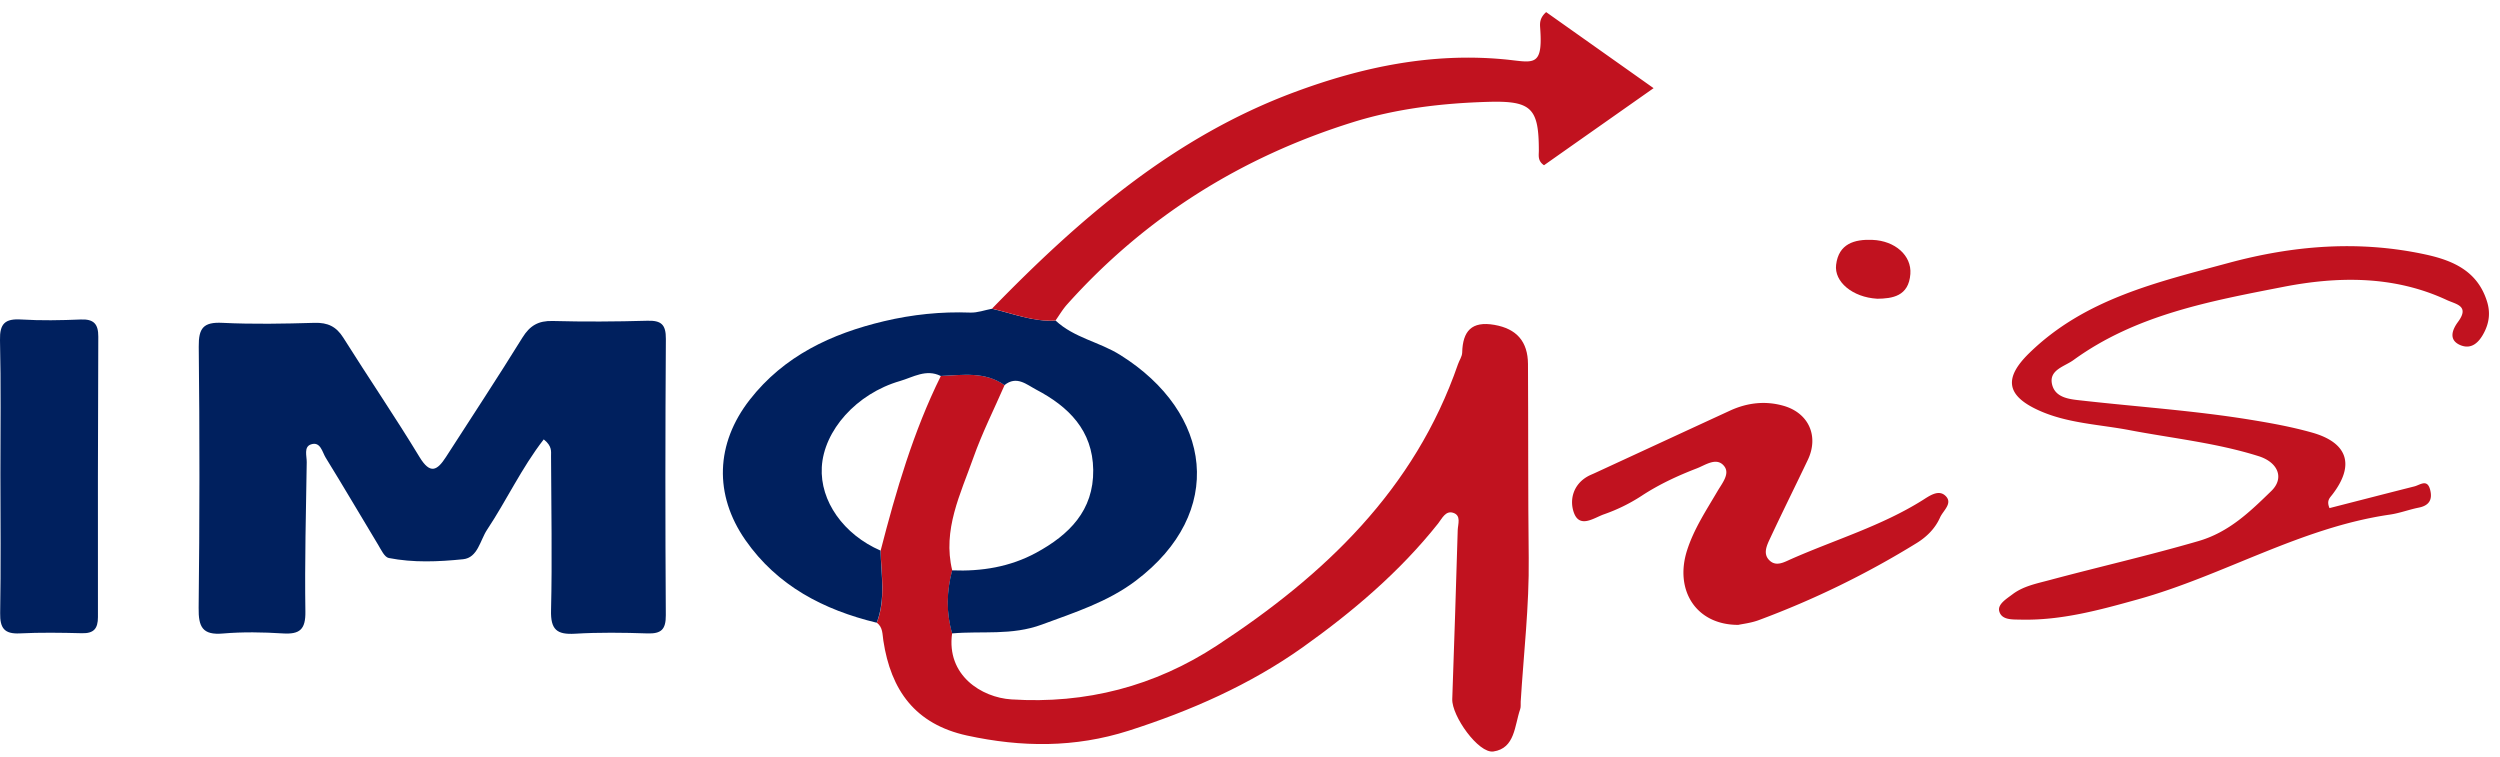 <?xml version="1.0" encoding="utf-8"?>
<svg xmlns="http://www.w3.org/2000/svg" fill="none" viewBox="0 0 142 43">
  <g clip-path="url(#clip0_740_1382)">
    <path fill="#00205E" d="M30.879 24.964c-1.257 1.62-2.105 3.459-3.212 5.124-.4.604-.528 1.592-1.365 1.677-1.398.142-2.825.204-4.221-.071-.241-.048-.431-.463-.596-.738-.998-1.651-1.972-3.32-2.987-4.962-.196-.318-.293-.936-.837-.752-.417.142-.233.659-.239 1.013-.042 2.826-.119 5.652-.076 8.477.017 1.025-.32 1.308-1.288 1.246-1.127-.071-2.27-.091-3.393.005-1.175.103-1.396-.383-1.382-1.458.057-4.945.06-9.893.006-14.838-.012-1.055.266-1.404 1.345-1.35 1.741.085 3.492.051 5.234 0 .743-.02 1.228.204 1.631.843 1.427 2.272 2.942 4.49 4.332 6.783.605.996 1.002.766 1.498-.003 1.453-2.258 2.931-4.5 4.344-6.783.426-.687.908-.965 1.716-.945 1.79.048 3.586.037 5.38-.014.794-.023 1.058.218 1.052 1.035-.034 5.229-.037 10.458-.003 15.686.006.823-.264 1.064-1.052 1.039-1.368-.046-2.741-.065-4.103.017-1.035.062-1.393-.233-1.364-1.328.07-2.92.01-5.841 0-8.76 0-.27.065-.568-.412-.948l-.008.005Z"/>
    <path fill="#C1121F" d="M54.08 35.972c-.337 2.392 1.68 3.646 3.362 3.754 4.242.272 8.151-.75 11.675-3.056 6.105-3.994 11.237-8.857 13.697-15.984.077-.221.233-.437.238-.658.029-1.217.531-1.802 1.83-1.575 1.28.224 1.898.962 1.907 2.219.022 3.671 0 7.345.042 11.016.032 2.735-.289 5.448-.456 8.171-.009.142.017.292-.029.423-.323.928-.286 2.221-1.52 2.403-.849.125-2.37-2.02-2.338-2.973.108-3.198.221-6.398.31-9.595.008-.34.215-.84-.26-.99-.43-.137-.632.326-.85.604-2.188 2.757-4.874 5.03-7.694 7.036-2.98 2.119-6.364 3.611-9.888 4.738-3.055.975-6.08.947-9.175.275-2.956-.644-4.329-2.58-4.757-5.39-.057-.372-.023-.761-.372-1.02.52-1.341.25-2.723.218-4.096.877-3.396 1.856-6.758 3.42-9.918 1.239-.051 2.501-.27 3.62.519-.6 1.376-1.278 2.724-1.777 4.134-.726 2.056-1.756 4.082-1.197 6.389-.315 1.191-.352 2.383 0 3.574h-.006Z"/>
    <path fill="#00205E" d="M54.08 35.972c-.349-1.191-.312-2.383 0-3.575 1.674.066 3.288-.195 4.77-.998 1.869-1.016 3.276-2.395 3.245-4.71-.031-2.244-1.396-3.591-3.24-4.559-.55-.29-1.112-.811-1.801-.255-1.118-.789-2.384-.57-3.623-.52-.826-.414-1.578.074-2.301.284-2.494.72-4.341 2.823-4.452 4.9-.105 1.923 1.235 3.821 3.337 4.735.03 1.37.298 2.755-.219 4.097-3.013-.73-5.643-2.091-7.456-4.693-1.795-2.579-1.693-5.484.244-7.97 1.947-2.496 4.636-3.753 7.635-4.465 1.606-.38 3.234-.55 4.891-.488.409.015.823-.142 1.234-.218 1.195.27 2.35.755 3.612.67 1.044.981 2.485 1.21 3.671 1.954 5.251 3.283 6.015 8.951.888 12.824-1.594 1.206-3.47 1.801-5.334 2.49-1.719.636-3.401.352-5.098.503l-.003-.006Z"/>
    <path fill="#C1121F" d="M132.318 28.86c1.586-.406 3.2-.823 4.817-1.232.327-.082.732-.445.897.19.145.56-.057.9-.65 1.016-.553.11-1.089.318-1.645.397-5.064.735-9.45 3.462-14.302 4.812-2.179.607-4.366 1.209-6.664 1.152-.477-.011-1.081.031-1.214-.48-.103-.394.417-.703.746-.953.613-.468 1.367-.613 2.096-.808 2.82-.755 5.669-1.405 8.478-2.222 1.741-.508 2.93-1.674 4.136-2.845.752-.732.383-1.629-.729-1.978-2.386-.752-4.874-1.01-7.32-1.475-1.753-.335-3.577-.386-5.223-1.152-1.807-.84-1.904-1.833-.485-3.22 3.158-3.087 7.26-4.026 11.317-5.124 3.702-1.001 7.413-1.3 11.184-.485 1.586.343 2.973.948 3.509 2.681.196.633.117 1.212-.178 1.773-.284.545-.713.97-1.357.69-.706-.31-.394-.937-.119-1.308.681-.92-.105-1.002-.624-1.243-3.007-1.404-6.202-1.356-9.308-.749-4.142.809-8.361 1.58-11.908 4.156-.505.367-1.398.554-1.217 1.368.182.811 1.059.86 1.745.936 3.138.352 6.29.565 9.414 1.067 1.214.196 2.414.411 3.597.743 2.04.57 2.468 1.839 1.158 3.535-.142.185-.33.338-.154.758h.003ZM59.956 18.204c-1.26.085-2.415-.4-3.612-.67 4.99-5.132 10.333-9.757 17.193-12.304 3.85-1.43 7.77-2.244 11.887-1.861 1.649.153 2.23.533 2.057-1.788-.02-.275-.023-.57.34-.893 1.955 1.384 3.941 2.788 6.103 4.32C91.725 6.555 89.7 7.976 87.7 9.386c-.371-.25-.294-.559-.294-.823 0-2.431-.415-2.851-2.903-2.777-2.599.076-5.186.383-7.666 1.157-6.335 1.978-11.785 5.388-16.225 10.347-.25.278-.44.607-.658.914h.003ZM98.75 35.493c-2.403.014-3.646-1.955-2.928-4.222.389-1.225 1.095-2.284 1.736-3.379.261-.445.715-.981.38-1.41-.422-.541-1.052-.076-1.546.117-1.095.422-2.159.913-3.152 1.566a9.864 9.864 0 0 1-2.147 1.052c-.553.196-1.368.815-1.697-.099-.258-.72-.045-1.595.792-2.063.122-.068.255-.119.383-.178 2.564-1.183 5.126-2.37 7.691-3.552.979-.451 2-.57 3.033-.278 1.447.408 2.028 1.736 1.387 3.078-.706 1.484-1.441 2.956-2.136 4.446-.196.417-.443.919 0 1.296.374.32.82.051 1.194-.113 2.494-1.101 5.132-1.881 7.465-3.345.38-.239.899-.624 1.293-.25.446.423-.127.837-.303 1.234-.276.622-.749 1.092-1.314 1.444a50.515 50.515 0 0 1-8.993 4.39c-.434.16-.911.212-1.138.263v.003Z"/>
    <path fill="#00205E" d="M.023 26.933c0-2.536.037-5.075-.023-7.612-.023-.936.284-1.23 1.2-1.174 1.126.068 2.258.048 3.388 0 .737-.031.998.255.995.973-.022 5.311-.028 10.62-.02 15.93 0 .658-.238.934-.91.917-1.175-.029-2.355-.049-3.53.01-.879.043-1.129-.303-1.114-1.151.045-2.63.017-5.263.014-7.893Z"/>
    <path fill="#C1121F" d="M106.614 16.967c-1.387-.083-2.442-.96-2.323-1.927.144-1.194 1.038-1.458 2.062-1.415 1.291.05 2.233.893 2.156 1.934-.093 1.277-1.029 1.4-1.895 1.41v-.002Z"/>
  </g>
  <defs>
    <clipPath id="clip0_740_1382">
      <path fill="#fff" d="M0 0h141.371v42H0z" transform="translate(0 .69)"/>
    </clipPath>
  </defs>
</svg>
